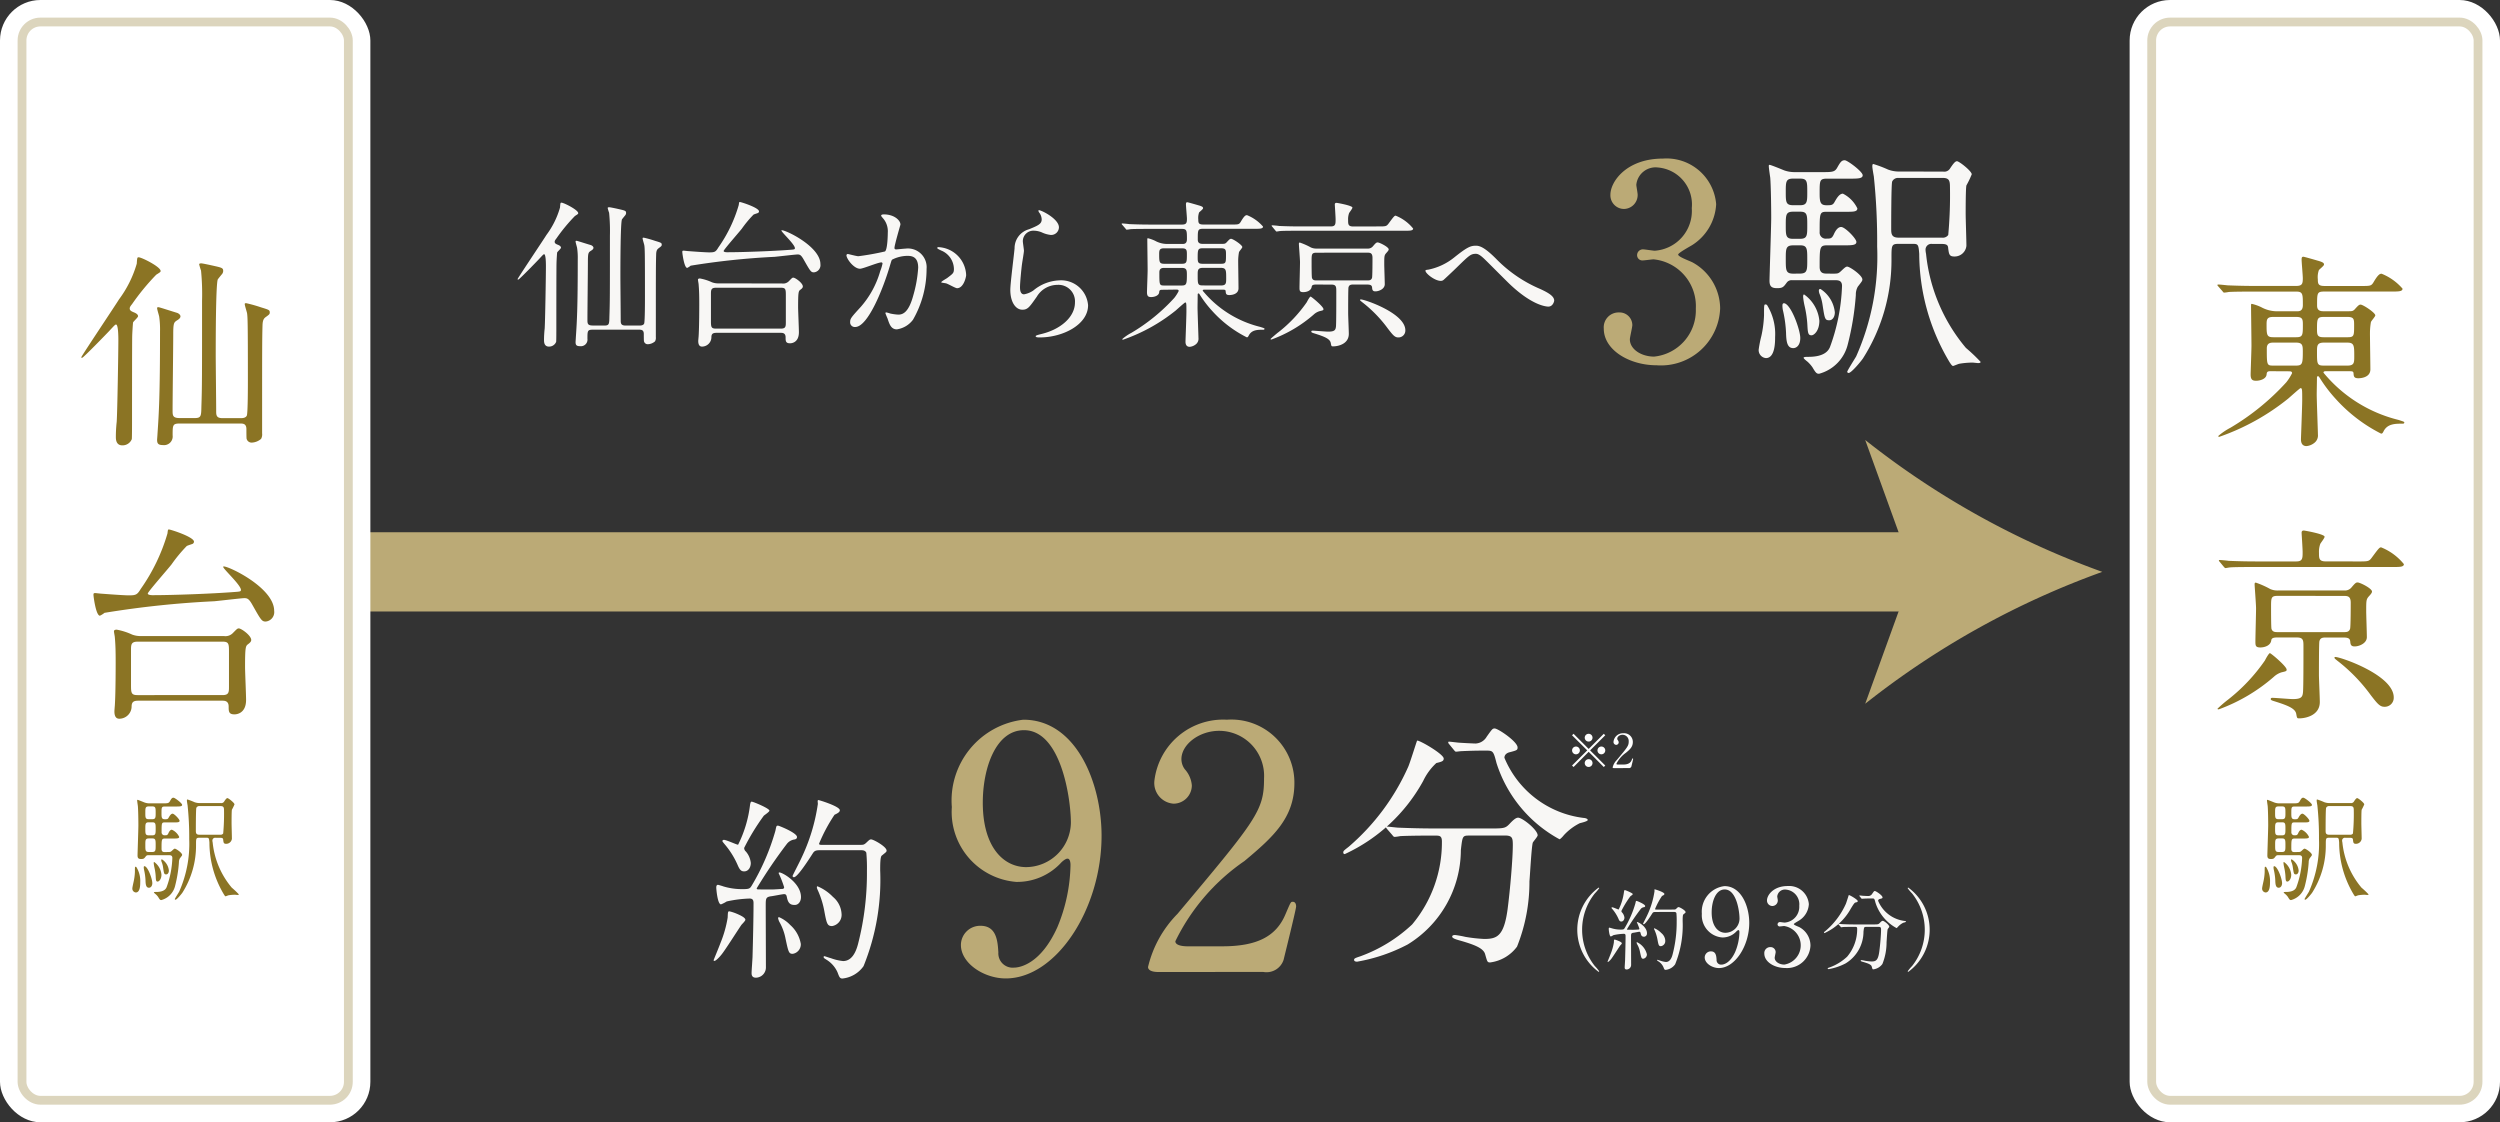 <svg xmlns="http://www.w3.org/2000/svg" viewBox="0 0 53.946 24.217"><rect x="0" y="0" width="53.946" height="24.217" fill="#333333" stroke="none"/><defs><style>.cls-1,.cls-4{fill:none;stroke-miterlimit:10;}.cls-1{stroke:#bbaa76;stroke-width:1.71px;}.cls-2{fill:#bbaa76;}.cls-3{fill:#fff;}.cls-4{stroke:#8b7424;stroke-width:0.19px;opacity:0.3;}.cls-5{fill:#f8f7f5;}.cls-6{fill:#8b7424;}</style></defs><g id="レイヤー_2" data-name="レイヤー 2"><g id="レイアウト"><line class="cls-1" x1="5.332" y1="12.34" x2="41.751" y2="12.34"/><path class="cls-2" d="M45.364,12.34a18.089,18.089,0,0,0-5.116,2.846l1.03-2.846L40.248,9.494A18.072,18.072,0,0,0,45.364,12.34Z"/><rect class="cls-3" width="7.992" height="24.217" rx="0.873"/><rect class="cls-4" x="0.475" y="0.475" width="7.042" height="23.267" rx="0.398"/><rect class="cls-3" x="45.954" width="7.992" height="24.217" rx="0.873"/><rect class="cls-4" x="46.43" y="0.475" width="7.042" height="23.267" rx="0.398"/><path class="cls-5" d="M11.168,6.024c0-.017.596-.906.623-.954a1.82,1.82,0,0,0,.293-.591c.008-.096.008-.106.031-.106.051,0,.362.157.362.226,0,.017-.007.021-.071.062a3.779,3.779,0,0,0-.4.485c-.027.034-.037.051-.037.072,0,.034.03.048.064.062.018.007.072.027.072.065,0,.021-.076.085-.082.103-.004.01-.014.195-.014.219-.004.062-.004,1.254-.004,1.422,0,.027,0,.267-.004.287a.163.163,0,0,1-.156.103c-.106,0-.106-.106-.106-.14a2.221,2.221,0,0,1,.014-.246c.011-.144.027-1.152.027-1.347,0-.044,0-.26-.038-.26-.014,0-.023.01-.112.106-.068.072-.413.427-.444.441C11.182,6.031,11.168,6.034,11.168,6.024Zm1.873,1.001c.106,0,.106-.034.109-.198.011-.318.011-.458.011-1.736a4.091,4.091,0,0,0-.017-.499.811.811,0,0,1-.031-.103c0-.017.023-.017.034-.017.021,0,.147.027.178.034.167.038.185.041.185.092a.084.084,0,0,1-.021.051c-.003.003-.065.079-.068.085-.034.075-.034,1.07-.034,1.241,0,.137.007.796.007.947,0,.072.021.103.106.103h.297c.023,0,.086,0,.103-.044.017-.051.017-.489.017-.588,0-.947-.003-1.036-.014-1.101-.003-.021-.037-.126-.037-.15,0-.014.018-.014.023-.014a2.244,2.244,0,0,1,.243.068c.134.041.147.044.147.085,0,.027-.011.034-.062.072-.033.024-.055.048-.058.133-.007.236-.007.393-.007,1.788a.151.151,0,0,1-.018.092.247.247,0,0,1-.156.062.082.082,0,0,1-.082-.065c-.004-.014-.004-.137-.004-.157,0-.092-.059-.092-.105-.092h-.995c-.116,0-.116.027-.116.195a.143.143,0,0,1-.16.161c-.082,0-.096-.031-.096-.089,0-.007.006-.089.006-.103.024-.349.041-.636.041-1.682a1.466,1.466,0,0,0-.014-.246c-.003-.021-.033-.116-.033-.14,0-.014.014-.014.023-.014.014,0,.201.062.305.092.023.007.058.031.058.058,0,.031-.03.051-.065.072-.044.031-.055.048-.055.232,0,.178-.01,1.053-.01,1.251,0,.082.004.123.116.123Z"/><path class="cls-5" d="M16.862,4.975c0-.007.004-.007.01-.007.093,0,.831.355.831.731a.156.156,0,0,1-.14.178c-.065,0-.079-.027-.223-.28-.055-.096-.082-.106-.13-.106-.044,0-.417.044-.495.051a16.053,16.053,0,0,0-1.812.191.332.332,0,0,1-.074.048c-.065,0-.106-.314-.106-.345,0-.027.011-.027.03-.027.014,0,.09.01.106.01.219.017.39.027.444.027.119,0,.141-.01.198-.106a3.046,3.046,0,0,0,.44-.916c.008-.058.008-.065.024-.065.027,0,.413.123.413.202a.04.04,0,0,1-.02.034c-.014.007-.086.027-.1.038a2.462,2.462,0,0,0-.25.301c-.058.075-.393.455-.393.482s.068.027.075.027c.342,0,.981-.024,1.337-.051.105-.007.115-.01.123-.024C17.186,5.303,16.862,5.012,16.862,4.975Zm.01,1.142a.173.173,0,0,0,.145-.044c.071-.072.078-.082.102-.082.041,0,.205.116.205.191,0,.027-.023.048-.051.068-.041.031-.051.041-.051.379,0,.075.017.455.017.54,0,.239-.178.239-.191.239-.096,0-.096-.051-.096-.13,0-.096-.071-.096-.103-.096H15.457c-.079,0-.104.027-.106.089a.204.204,0,0,1-.198.208c-.023,0-.086,0-.086-.12,0-.014.004-.051.008-.099.014-.208.014-.66.014-.711,0-.188-.004-.294-.014-.414,0-.014-.014-.082-.014-.099,0-.021.02-.027.044-.027a1.06,1.06,0,0,1,.257.082.392.392,0,0,0,.15.024Zm-1.422.092c-.105,0-.109.048-.109.137v.564c0,.14,0,.181.106.181h1.405c.102,0,.105-.048.105-.137v-.564c0-.144,0-.181-.105-.181Z"/><path class="cls-5" d="M18.265,5.508a.03.03,0,0,1,.03-.027c.011,0,.188.048.227.048a5.793,5.793,0,0,0,.574-.103c.058-.041.061-.386.061-.403a.429.429,0,0,0-.085-.291c-.052-.062-.058-.068-.058-.079,0-.024.041-.027.055-.027.229,0,.361.13.361.219,0,.007-.129.441-.129.506,0,.021.014.031.037.031.018,0,.174-.017.201-.017a.404.404,0,0,1,.455.438A2.193,2.193,0,0,1,19.701,6.899a.53.53,0,0,1-.349.208c-.13,0-.164-.126-.201-.236-.008-.017-.045-.106-.045-.113a.016.016,0,0,1,.018-.017.636.636,0,0,1,.085.024,1.081,1.081,0,0,0,.175.024c.099,0,.225-.048.324-.417a2.748,2.748,0,0,0,.105-.595c0-.239-.137-.256-.235-.256a.745.745,0,0,0-.328.082c-.014.017-.017.031-.052.147-.137.465-.468,1.306-.744,1.306a.1.1,0,0,1-.109-.109c0-.072.023-.099.229-.325a1.998,1.998,0,0,0,.42-.772.929.929,0,0,0,.049-.161.024.024,0,0,0-.024-.027c-.075,0-.394.137-.462.137C18.422,5.798,18.265,5.583,18.265,5.508Zm2.386.711c-.034,0-.191-.092-.232-.103-.018-.007-.109-.014-.109-.024,0-.021.113-.079.133-.096.127-.096.141-.106.141-.198a.438.438,0,0,0-.277-.393c-.027-.014-.082-.038-.082-.051,0-.021.014-.021.024-.021a.627.627,0,0,1,.599.605C20.846,5.98,20.794,6.219,20.651,6.219Z"/><path class="cls-5" d="M22.85,4.906a.168.168,0,0,1-.174.164.612.612,0,0,1-.201-.058.468.468,0,0,0-.161-.034.228.228,0,0,0-.243.226c0,.031.024.178.024.208s-.034.232-.041.28c-.017.126-.044.417-.044.502,0,.051.003.157.088.157a.511.511,0,0,0,.199-.082.931.931,0,0,1,.557-.219.584.584,0,0,1,.625.537c0,.417-.543.694-1.039.694-.044,0-.092,0-.092-.027,0-.017.075-.034.1-.041.427-.096.748-.366.748-.687a.356.356,0,0,0-.379-.379.52.52,0,0,0-.445.256c-.156.222-.194.28-.311.28-.144,0-.26-.164-.26-.427,0-.144.082-.772.092-.899a.421.421,0,0,1,.312-.41c.191-.079.273-.113.273-.212a.257.257,0,0,0-.058-.154c-.008-.014-.018-.034-.008-.044C22.437,4.517,22.85,4.715,22.85,4.906Z"/><path class="cls-5" d="M25.075,6.253c-.055,0-.059.021-.062.058-.01.072-.109.099-.17.099-.055,0-.093-.01-.093-.103,0-.041.014-.403.014-.479,0-.103-.007-.564-.007-.66,0-.017,0-.027.014-.027a.785.785,0,0,1,.154.055.538.538,0,0,0,.252.068h.336c.037,0,.099,0,.099-.103,0-.181,0-.222-.109-.222h-.684c-.301,0-.399.003-.431.007a.569.569,0,0,1-.075.01c-.011,0-.017-.01-.027-.024l-.068-.079c-.014-.014-.014-.017-.014-.021,0-.007.003-.01.014-.01.021,0,.126.01.15.014.167.007.308.01.468.01h.667c.099,0,.109-.038.109-.126,0-.048-.021-.263-.021-.308,0-.038.007-.048.031-.048.01,0,.178.048.235.065.099.027.103.044.103.065s-.078.079-.086.092a.36.36,0,0,0-.017.15c0,.079.011.109.112.109h.609c.143,0,.16,0,.197-.062.082-.14.109-.14.134-.14a.895.895,0,0,1,.345.246c0,.048-.068.048-.184.048H25.969c-.123,0-.123.021-.123.229,0,.044.011.096.1.096h.417c.062,0,.079,0,.116-.044.048-.051.062-.065.086-.065.041,0,.242.133.242.178,0,.021-.068.092-.072.113a1.1,1.1,0,0,0-.017.181c0,.092.007.509.007.595,0,.147-.185.147-.198.147-.071,0-.075-.031-.079-.079-.003-.038-.014-.038-.099-.038h-.355c-.017,0-.041,0-.041.024a2.319,2.319,0,0,0,1.237.779c.086.027.096.031.096.041,0,.014-.007.021-.023.021-.123,0-.25,0-.314.12-.018.034-.024.044-.045.044a2.541,2.541,0,0,1-.748-.571,2.384,2.384,0,0,1-.268-.352c-.01-.014-.014-.024-.027-.024-.017,0-.017.021-.017.034,0,.044-.003.229-.003.267,0,.099.02.619.02.66a.153.153,0,0,1-.061.14.245.245,0,0,1-.127.051c-.082,0-.092-.068-.092-.113,0-.021.02-.547.02-.646,0-.178,0-.198-.027-.198-.01,0-.178.15-.201.171a3.795,3.795,0,0,1-1.139.632c-.006,0-.017,0-.017-.014a1.035,1.035,0,0,1,.202-.137,4.014,4.014,0,0,0,.919-.749.832.832,0,0,0,.096-.15c0-.031-.027-.031-.058-.031Zm.427-.561c.109,0,.109-.038.109-.208,0-.089-.007-.126-.109-.126h-.38c-.102,0-.109.041-.109.126,0,.174.004.208.113.208Zm-.376.089c-.045,0-.109.003-.109.096,0,.277,0,.284.109.284h.369c.105,0,.116-.027.116-.226,0-.106-.003-.154-.112-.154Zm.83-.424c-.105,0-.112.027-.112.198,0,.103.007.137.109.137H26.346c.109,0,.109-.024.109-.198,0-.096,0-.137-.109-.137Zm.391.803c.112,0,.112-.051.112-.154,0-.174,0-.226-.116-.226h-.387c-.112,0-.112.055-.112.15,0,.202,0,.229.112.229Z"/><path class="cls-5" d="M28.558,6.67c0,.024-.007.027-.082.044a.322.322,0,0,0-.13.075,2.888,2.888,0,0,1-.909.537c-.007,0-.021,0-.021-.01,0-.007.154-.137.174-.15a2.943,2.943,0,0,0,.609-.646c.017-.034.064-.12.082-.12C28.298,6.4,28.558,6.615,28.558,6.67Zm1.183-1.784c.157,0,.174,0,.219-.058.116-.157.13-.174.157-.174a.921.921,0,0,1,.376.277c0,.048-.068.048-.182.048H28.052c-.298,0-.396.003-.431.007-.01,0-.062.01-.072.01-.014,0-.017-.01-.03-.024l-.065-.079c-.01-.01-.014-.017-.014-.021a.009.009,0,0,1,.011-.01c.024,0,.13.01.15.014.167.007.308.01.468.01h.646c.105,0,.105-.051.105-.157,0-.051-.017-.301-.017-.314,0-.034.021-.038.038-.038.01,0,.342.058.342.103,0,.024-.065.103-.072.12a.383.383,0,0,0-.021.147c0,.089,0,.14.109.14Zm-1.347,1.254c-.062,0-.085.017-.089.044-.01.089-.109.12-.182.12-.078,0-.082-.031-.082-.099,0-.079.011-.461.011-.547,0-.062-.024-.366-.024-.393,0-.014,0-.031.021-.031a1.454,1.454,0,0,1,.238.106.295.295,0,0,0,.127.024H29.515a.135.135,0,0,0,.109-.048c.058-.068.075-.085.103-.085.041,0,.239.099.239.15,0,.021-.021.044-.055.082-.041.048-.041.068-.041.243,0,.058.011.359.011.427,0,.103-.127.154-.202.154-.058,0-.068-.031-.071-.079-.004-.034-.011-.068-.104-.068h-.314c-.058,0-.082.021-.092.062-.007.021-.007.472-.007.554,0,.065.014.376.014.448,0,.222-.235.27-.339.27-.037,0-.037-.003-.051-.075-.018-.089-.137-.137-.355-.205-.045-.014-.064-.021-.064-.038,0-.021.02-.021.027-.021.047,0,.283.021.338.021.144,0,.16-.038.168-.12.006-.113.006-.472.006-.745,0-.099,0-.15-.105-.15Zm.017-.687c-.109,0-.109.031-.109.188,0,.051,0,.332.008.355.017.055.061.055.102.055h1.091c.041,0,.085,0,.103-.055.01-.031.01-.393.01-.431,0-.103-.044-.113-.109-.113Zm.954,1.008c.082,0,.96.297.96.666a.148.148,0,0,1-.156.154c-.076,0-.123-.065-.219-.188a2.817,2.817,0,0,0-.558-.574c-.024-.021-.048-.034-.044-.051C29.351,6.462,29.362,6.462,29.365,6.462Z"/><path class="cls-5" d="M32.279,5.58a2.918,2.918,0,0,0,.957.656c.161.075.301.15.301.25,0,.021-.03.13-.126.13-.031,0-.339-.01-.848-.499-.082-.079-.448-.448-.523-.52-.078-.075-.137-.12-.191-.12-.113,0-.144.031-.424.304-.023.024-.273.26-.28.263a.094.094,0,0,1-.055.017c-.13,0-.331-.161-.331-.219,0-.014.006-.017.064-.024a1.296,1.296,0,0,0,.557-.263c.287-.229.355-.253.473-.253C31.94,5.303,32.053,5.354,32.279,5.58Z"/><path class="cls-2" d="M37.032,4.405a1.112,1.112,0,0,1-.518.884c-.047.029-.302.168-.302.204,0,.052.272.145.319.174a1.141,1.141,0,0,1,.587.988,1.278,1.278,0,0,1-1.372,1.227c-.581,0-1.139-.326-1.139-.791a.321.321,0,0,1,.331-.349.275.275,0,0,1,.285.273c0,.046-.053.262-.053.308,0,.215.25.372.523.372a1.002,1.002,0,0,0,.9-1.035,1.014,1.014,0,0,0-.912-1.064c-.029,0-.192.023-.227.023a.113.113,0,0,1-.128-.116.125.125,0,0,1,.134-.122c.034,0,.209.029.25.029a.861.861,0,0,0,.796-.918.801.801,0,0,0-.732-.878.418.418,0,0,0-.465.372c0,.029.029.18.029.215a.301.301,0,0,1-.297.308.295.295,0,0,1-.291-.308c0-.279.344-.779,1.134-.779A1.074,1.074,0,0,1,37.032,4.405Z"/><path class="cls-5" d="M38.304,7.273c0,.109,0,.454-.198.454a.172.172,0,0,1-.156-.188,2.723,2.723,0,0,1,.058-.292,2.459,2.459,0,0,0,.057-.443c0-.219,0-.235.032-.235a.107.107,0,0,1,.031.01A1.191,1.191,0,0,1,38.304,7.273Zm1.231-1.368c.12,0,.131,0,.188-.052.067-.063.104-.1.136-.1.057,0,.328.188.328.277,0,.031-.01.042-.099.157a.344.344,0,0,0-.042.177,5.959,5.959,0,0,1-.172,1.059.868.868,0,0,1-.621.642c-.047,0-.068-.01-.141-.136a.708.708,0,0,0-.104-.12c-.011-.01-.089-.068-.089-.088,0-.021.058-.021.104-.021.365,0,.438-.151.464-.209a4.207,4.207,0,0,0,.261-1.32c0-.125-.088-.125-.161-.125h-.919a.127.127,0,0,0-.109.047c-.073.099-.089.125-.214.125-.12,0-.162-.042-.162-.162,0-.083.037-1.179.037-1.356,0-.204-.006-.679-.021-.866-.005-.032-.031-.209-.031-.246,0-.021,0-.031.016-.031.026,0,.267.099.318.12a.661.661,0,0,0,.225.037h.585c.214,0,.276,0,.328-.089.073-.13.1-.167.167-.167.058,0,.387.245.387.324,0,.073-.11.073-.282.073h-.485c-.162,0-.162.037-.162.313,0,.183.011.261.146.261.109,0,.141,0,.183-.083.037-.062.094-.167.173-.167a.688.688,0,0,1,.312.318c0,.073-.089.073-.24.073h-.423c-.151,0-.151.026-.151.438a.131.131,0,0,0,.151.141c.079,0,.11,0,.151-.084.026-.058.079-.167.162-.167.084,0,.329.25.329.323,0,.073-.104.073-.276.073h-.355c-.162,0-.162.042-.162.464,0,.136.079.146.157.146ZM38.847,7.293c0,.167-.089.219-.151.219-.131,0-.151-.136-.156-.329a2.623,2.623,0,0,0-.062-.464.502.502,0,0,1-.016-.125c0-.047.021-.057.052-.047C38.664,6.605,38.847,7.126,38.847,7.293Zm0-2.865c.151,0,.151-.083.151-.282,0-.225,0-.292-.156-.292h-.151c-.157,0-.157.073-.157.287s0,.287.157.287Zm0,.725c.151,0,.151-.078.151-.287,0-.225,0-.298-.151-.298h-.156c-.157,0-.157.073-.157.298,0,.208,0,.287.151.287Zm-.016.751c.167,0,.167-.067.167-.302,0-.23,0-.308-.151-.308h-.146c-.167,0-.167.068-.167.303s0,.308.162.308Zm.256,1.331c-.078,0-.078-.068-.089-.261a2.428,2.428,0,0,0-.058-.375,1.502,1.502,0,0,1-.031-.188c0-.026,0-.057.021-.057a.786.786,0,0,1,.329.568C39.259,7.137,39.145,7.236,39.087,7.236Zm.506-.496c0,.094-.047.172-.12.172-.094,0-.099-.031-.146-.339a.983.983,0,0,0-.068-.24.24.24,0,0,1-.011-.058c0-.026.011-.042.037-.037A.682.682,0,0,1,39.593,6.74ZM41.931,3.703a.145.145,0,0,0,.141-.057c.073-.11.115-.167.157-.167.047,0,.318.214.318.282a2.01,2.01,0,0,1-.115.24c-.016.062-.016.517-.016.61,0,.099.016.584.016.694a.256.256,0,0,1-.261.23c-.109,0-.115-.052-.131-.167-.005-.063-.01-.104-.141-.104h-.203a.125.125,0,0,0-.146.13.461.461,0,0,0,.011.083,3.745,3.745,0,0,0,.86,2.03,3.707,3.707,0,0,1,.318.302c0,.021-.031.026-.052.026s-.104-.011-.125-.011a1.768,1.768,0,0,0-.287.026c-.021.005-.12.047-.131.047-.025,0-.058-.057-.073-.078a4.574,4.574,0,0,1-.657-2.343c-.016-.208-.026-.214-.151-.214h-.292c-.156,0-.156.031-.156.318a3.945,3.945,0,0,1-.616,2.155c-.042.062-.25.313-.308.313a.029.029,0,0,1-.031-.026c0-.021.161-.277.192-.329a5.302,5.302,0,0,0,.454-2.375,13.461,13.461,0,0,0-.072-1.513c-.006-.031-.032-.177-.032-.214,0-.016,0-.052.021-.052a2.537,2.537,0,0,1,.318.12.655.655,0,0,0,.214.042Zm-.976.136a.139.139,0,0,0-.125.078c-.021.058-.021.924-.021,1.028s.011.183.157.183h.938a.141.141,0,0,0,.136-.058,9.372,9.372,0,0,0,.037-1.033c0-.146-.021-.198-.162-.198Z"/><path class="cls-5" d="M16.084,19.847c0,.025-.072.093-.085.11-.071.101-.359.558-.431.642-.029.038-.118.136-.152.136-.013,0-.017-.004-.017-.017,0-.004.127-.309.147-.368a2.488,2.488,0,0,0,.156-.55c.005-.123.005-.135.038-.135a.935.935,0,0,1,.165.055C15.966,19.746,16.084,19.8,16.084,19.847Zm.895-.49c-.008-.038-.017-.063-.059-.063-.038,0-.237.042-.283.046-.114.017-.114.051-.114.211,0,.186.004,1.107.004,1.314a.221.221,0,0,1-.215.232c-.094,0-.094-.072-.094-.102,0-.055.021-.312.021-.372.009-.308.021-.828.021-1.132,0-.055-.009-.102-.085-.102a2.646,2.646,0,0,0-.494.063.696.696,0,0,1-.123.063c-.076,0-.102-.338-.102-.359,0-.021,0-.063.038-.063.005,0,.105.029.114.034a1.389,1.389,0,0,0,.423.059c.135,0,.152-.013.19-.076a4.929,4.929,0,0,0,.511-1.184c.021-.102.021-.11.056-.11.021,0,.41.156.41.245,0,.038-.03.051-.063.055a.253.253,0,0,0-.152.089,10.616,10.616,0,0,0-.655.964c0,.013.009.017.013.021.017.004.267.004.296.004.063,0,.198-.009.245-.013a.034.034,0,0,0,.038-.038,2.216,2.216,0,0,0-.118-.3.015.015,0,0,1,.017-.017c.067,0,.465.228.465.532,0,.093-.055.169-.131.169C17.06,19.53,17.005,19.496,16.979,19.357Zm-.921-.554c-.06,0-.093-.025-.14-.135a1.799,1.799,0,0,0-.283-.453c-.042-.051-.046-.055-.046-.067s.008-.025.033-.025c.051,0,.274.105.305.105a2.604,2.604,0,0,0,.258-.862c.013-.067.021-.067.038-.067.029,0,.38.144.38.194,0,.025-.105.093-.122.11a4.85,4.85,0,0,0-.423.693.103.103,0,0,0,.038.08.444.444,0,0,1,.105.245C16.202,18.706,16.155,18.803,16.058,18.803Zm1.222,1.563a.207.207,0,0,1-.174.216c-.084,0-.093-.034-.156-.33a1.168,1.168,0,0,0-.135-.364.303.303,0,0,1-.025-.076.02.02,0,0,1,.021-.021.723.723,0,0,1,.241.169A.701.701,0,0,1,17.28,20.367Zm.418-2.02c-.093,0-.122.013-.156.063-.097.152-.334.52-.41.52a.027.027,0,0,1-.029-.029c0-.009.156-.309.182-.368a4.046,4.046,0,0,0,.363-1.184c0-.008-.004-.051-.004-.059,0-.013.004-.025.017-.025s.461.135.461.22c0,.042-.051.067-.114.097a3.527,3.527,0,0,0-.334.625c0,.025.034.025.072.025h.773c.114,0,.118,0,.165-.038.076-.072.084-.08.114-.08.05,0,.333.156.333.241,0,.03-.013.034-.105.11-.033.025-.033.207-.033.317a4.955,4.955,0,0,1-.359,2.067.636.636,0,0,1-.457.267c-.055,0-.067-.034-.105-.135a.609.609,0,0,0-.232-.267c-.06-.038-.067-.042-.067-.063a.015.015,0,0,1,.017-.017c.009,0,.114.038.136.042a1.083,1.083,0,0,0,.266.063c.182,0,.275-.177.326-.38a6.115,6.115,0,0,0,.189-1.564,3.615,3.615,0,0,0-.013-.393c-.025-.055-.08-.055-.127-.055ZM18.159,19.712a.245.245,0,0,1-.203.271c-.105,0-.118-.051-.169-.326a1.936,1.936,0,0,0-.127-.418c-.029-.063-.033-.076-.033-.089s0-.025.013-.025a.99.99,0,0,1,.334.229A.51.51,0,0,1,18.159,19.712Z"/><path class="cls-2" d="M20.539,17.415a1.755,1.755,0,0,1,1.543-1.885c1.143,0,1.688,1.369,1.688,2.504,0,1.586-.982,3.079-2.067,3.079-.473,0-.968-.328-.968-.721a.416.416,0,0,1,.422-.415c.343,0,.371.32.386.575a.309.309,0,0,0,.335.328c.131,0,.582-.08.939-.874a3.638,3.638,0,0,0,.283-1.339c0-.044-.007-.139-.065-.139-.044,0-.109.059-.131.08a1.29,1.29,0,0,1-.976.422A1.515,1.515,0,0,1,20.539,17.415Zm2.569.342c0-.524-.212-2.001-1.012-2.001-.604,0-.889.808-.889,1.565,0,.954.444,1.39.939,1.39A.974.974,0,0,0,23.108,17.756Z"/><path class="cls-2" d="M24.984,20.974c-.044,0-.211-.007-.211-.109a2.432,2.432,0,0,1,.633-1.143c1.718-2.045,1.87-2.234,1.87-2.926a.972.972,0,0,0-.968-1.026c-.437,0-.815.298-.815.611a.369.369,0,0,0,.073.218.59.59,0,0,1,.152.35.396.396,0,0,1-.393.393.447.447,0,0,1-.415-.495,1.494,1.494,0,0,1,1.565-1.317A1.361,1.361,0,0,1,27.931,16.898c0,.75-.458,1.164-1.077,1.681a4.472,4.472,0,0,0-1.492,1.732c0,.109.233.109.263.109h.749c.735,0,1.157-.204,1.361-.684.116-.27.116-.277.16-.277.073,0,.073.087.073.102,0,.058-.233.997-.27,1.15a.387.387,0,0,1-.437.262Z"/><path class="cls-5" d="M31.153,16.368c0,.057-.04.068-.159.097a1.26,1.26,0,0,0-.284.387,3.694,3.694,0,0,1-1.69,1.577.03.03,0,0,1-.034-.034c0-.034.011-.04.119-.125a4.892,4.892,0,0,0,1.28-1.719c.04-.085.188-.569.194-.569C30.618,15.963,31.153,16.271,31.153,16.368Zm.552,1.662c-.147,0-.147.011-.182.313a2.397,2.397,0,0,1-1.149,2.038,3.707,3.707,0,0,1-1.087.37c-.018,0-.068,0-.068-.04,0-.029.028-.04.131-.074a3.258,3.258,0,0,0,1.121-.688,2.76,2.76,0,0,0,.643-1.793c0-.125-.057-.125-.142-.125h-.171c-.211,0-.484.005-.586.011a.985.985,0,0,1-.12.017c-.022,0-.034-.017-.051-.04l-.114-.131c-.017-.022-.022-.028-.022-.034,0-.011.006-.017.022-.017.04,0,.211.023.251.023.278.011.512.017.779.017h1.246c.257,0,.285-.011.376-.108.085-.091.137-.125.177-.125.091,0,.421.262.421.381,0,.028-.091.131-.103.154-.028.057-.062.706-.074.836a3.758,3.758,0,0,1-.268,1.412.857.857,0,0,1-.58.341c-.062,0-.062-.017-.108-.176-.034-.131-.228-.205-.523-.291-.125-.034-.188-.057-.188-.091s.051-.034.062-.034a2.154,2.154,0,0,1,.222.04,3.377,3.377,0,0,0,.404.045c.273,0,.427-.051.507-.638.057-.438.113-1.098.113-1.389,0-.153-.012-.205-.171-.205Zm.285-1.833c-.143,0-.336.006-.455.012-.018,0-.097.011-.114.011-.017,0-.022-.006-.046-.034l-.107-.131a.06.06,0,0,1-.018-.04c0-.005.006-.011.018-.011.034,0,.199.023.233.023.062.005.302.017.341.017a.293.293,0,0,0,.239-.148c.114-.16.125-.177.171-.177.074,0,.495.285.495.41,0,.057-.017.063-.171.103-.028.006-.113.034-.113.12a2.129,2.129,0,0,0,1.713,1.298c.017,0,.085.011.085.045,0,.028-.147.062-.171.068a1.177,1.177,0,0,0-.347.262c-.012.017-.074.085-.091.085a2.855,2.855,0,0,1-1.36-1.645c-.062-.245-.074-.268-.205-.268Z"/><path class="cls-5" d="M34.414,20.846a.833.833,0,0,1,.094.113.013.013,0,0,1-.014.011,1.128,1.128,0,0,1,0-1.816.013.013,0,0,1,.014.012.862.862,0,0,1-.094.112,1.257,1.257,0,0,0,0,1.568Z"/><path class="cls-5" d="M34.997,20.356c0,.012-.032.042-.038.05-.032.046-.162.251-.194.29-.014.017-.054.061-.069.061-.005,0-.007-.001-.007-.007,0-.002.057-.139.066-.166a1.136,1.136,0,0,0,.07-.248c.002-.055.002-.061.018-.061a.414.414,0,0,1,.074.025C34.944,20.31,34.997,20.335,34.997,20.356Zm.404-.221c-.004-.017-.008-.029-.026-.029-.018,0-.107.02-.128.021-.052.008-.052.023-.052.096,0,.084.002.5.002.593a.099.099,0,0,1-.098.104c-.041,0-.041-.032-.041-.045,0-.025.009-.141.009-.168.004-.139.01-.374.01-.511,0-.025-.004-.046-.038-.046a1.232,1.232,0,0,0-.224.029.265.265,0,0,1-.055.029c-.034,0-.046-.153-.046-.163,0-.009,0-.028.018-.028l.051.015a.637.637,0,0,0,.191.027c.061,0,.068-.006.085-.035a2.22,2.22,0,0,0,.231-.534c.01-.046.01-.05.024-.05.01,0,.186.071.186.111,0,.017-.014.023-.029.025a.11.11,0,0,0-.068.04,4.775,4.775,0,0,0-.296.435.012.012,0,0,0,.006.01c.008.002.12.002.134.002.028,0,.09-.004.11-.006a.015.015,0,0,0,.018-.017,1.007,1.007,0,0,0-.054-.136.007.007,0,0,1,.008-.007c.03,0,.21.103.21.24a.069.069,0,0,1-.06.076C35.438,20.213,35.413,20.198,35.402,20.135Zm-.416-.25c-.026,0-.042-.011-.062-.061a.84.84,0,0,0-.128-.204c-.02-.022-.021-.024-.021-.03s.004-.012.016-.012c.023,0,.124.048.138.048a1.2,1.2,0,0,0,.116-.389c.006-.03.01-.03.017-.03.014,0,.172.065.172.087,0,.012-.048.042-.055.05a2.138,2.138,0,0,0-.191.313.047.047,0,0,0,.018.036.203.203,0,0,1,.048.11C35.051,19.841,35.03,19.885,34.986,19.885Zm.552.706a.093.093,0,0,1-.078.097c-.038,0-.042-.015-.071-.149a.514.514,0,0,0-.061-.164.135.135,0,0,1-.012-.034.009.009,0,0,1,.01-.01.393.393,0,0,1,.212.26Zm.188-.912c-.042,0-.056.006-.07.029-.044.069-.15.235-.186.235a.012.012,0,0,1-.013-.014c0-.004.07-.139.082-.166a1.825,1.825,0,0,0,.164-.534l-.002-.027c0-.006.002-.012.008-.012.005,0,.207.061.207.1,0,.019-.022.03-.051.043a1.556,1.556,0,0,0-.151.283c0,.011.016.011.033.011H36.096c.052,0,.054,0,.074-.017.034-.033.038-.036.052-.036.022,0,.15.07.15.108,0,.014-.006.016-.048.05-.015.011-.015.093-.015.143a2.238,2.238,0,0,1-.162.933.286.286,0,0,1-.206.12c-.025,0-.03-.015-.048-.061a.281.281,0,0,0-.104-.12c-.027-.017-.031-.019-.031-.029A.007.007,0,0,1,35.766,20.711c.004,0,.052.017.062.019a.488.488,0,0,0,.12.028c.082,0,.124-.08.146-.171a2.73,2.73,0,0,0,.086-.706,1.599,1.599,0,0,0-.006-.178c-.012-.025-.036-.025-.057-.025Zm.208.616a.11.11,0,0,1-.092.122c-.048,0-.053-.023-.076-.147a.901.901,0,0,0-.057-.188c-.014-.029-.016-.035-.016-.04,0-.006,0-.012.006-.012a.446.446,0,0,1,.15.103A.23.23,0,0,1,35.934,20.295Z"/><path class="cls-5" d="M36.723,19.718a.556.556,0,0,1,.488-.597c.362,0,.535.434.535.793,0,.502-.312.975-.654.975-.15,0-.307-.104-.307-.229a.132.132,0,0,1,.134-.131c.108,0,.117.101.122.182a.097.097,0,0,0,.105.104c.042,0,.185-.025.298-.277a1.158,1.158,0,0,0,.09-.424c0-.014-.003-.044-.021-.044-.014,0-.034.019-.041.025a.407.407,0,0,1-.309.134A.479.479,0,0,1,36.723,19.718Zm.813.108c0-.166-.067-.633-.32-.633-.191,0-.281.255-.281.495,0,.302.141.44.297.44A.308.308,0,0,0,37.536,19.826Z"/><path class="cls-5" d="M39.032,19.51a.441.441,0,0,1-.205.35c-.018.012-.119.067-.119.081,0,.021.108.058.126.069a.453.453,0,0,1,.233.392.507.507,0,0,1-.544.486c-.23,0-.452-.129-.452-.313a.128.128,0,0,1,.132-.138.109.109,0,0,1,.113.108c0,.018-.021.104-.021.122,0,.085.1.147.208.147a.421.421,0,0,0-.005-.832c-.012,0-.076.009-.09.009a.045.045,0,0,1-.051-.046.05.05,0,0,1,.053-.048c.014,0,.083.011.1.011a.341.341,0,0,0,.315-.364.317.317,0,0,0-.29-.348.166.166,0,0,0-.185.147c0,.012.012.071.012.085a.119.119,0,0,1-.118.122.117.117,0,0,1-.115-.122c0-.111.137-.309.45-.309A.426.426,0,0,1,39.032,19.51Z"/><path class="cls-5" d="M40.087,19.444c0,.019-.013.023-.053.032-.02.006-.054.061-.096.13a1.238,1.238,0,0,1-.566.528.01.01,0,0,1-.012-.011c0-.012.004-.014.04-.042a1.654,1.654,0,0,0,.43-.576c.013-.029.062-.191.064-.191C39.909,19.309,40.087,19.412,40.087,19.444Zm.186.557c-.05,0-.05.003-.062.104a.801.801,0,0,1-.385.683,1.235,1.235,0,0,1-.364.124c-.006,0-.023,0-.023-.014,0-.009.01-.013.044-.024a1.099,1.099,0,0,0,.376-.231.922.922,0,0,0,.216-.601c0-.042-.02-.042-.048-.042h-.058c-.07,0-.162.002-.196.003a.329.329,0,0,1-.04.006c-.008,0-.012-.006-.017-.013l-.039-.044-.007-.011c0-.004.002-.006.007-.006.014,0,.071.007.084.007.094.004.172.006.262.006h.418c.086,0,.095-.004.126-.036.028-.031.046-.042.059-.042.03,0,.142.088.142.128,0,.009-.031.044-.034.051-.01.019-.021.237-.025.28a1.25,1.25,0,0,1-.09.473.287.287,0,0,1-.194.115c-.021,0-.021-.006-.036-.06-.012-.043-.076-.068-.176-.097-.042-.011-.062-.019-.062-.03,0-.012.017-.012.021-.012a.74.74,0,0,1,.075.014,1.133,1.133,0,0,0,.135.015c.092,0,.144-.017.17-.214.02-.146.038-.368.038-.465,0-.051-.004-.068-.057-.068Zm.096-.614c-.048,0-.113.002-.153.004-.006,0-.032.003-.038.003s-.008-.001-.015-.011l-.037-.044-.005-.013.005-.004c.012,0,.067.008.079.008.021.002.101.005.114.005a.098.098,0,0,0,.08-.049c.038-.054.042-.059.057-.059.025,0,.166.095.166.137,0,.019-.006.021-.057.034-.01.002-.038.012-.038.04a.712.712,0,0,0,.574.435c.005,0,.028.004.028.015,0,.01-.05.021-.058.023a.384.384,0,0,0-.116.088c-.004.005-.024.028-.03.028a.954.954,0,0,1-.456-.551c-.021-.082-.024-.089-.068-.089Z"/><path class="cls-5" d="M41.259,19.278a.862.862,0,0,1-.094-.112.013.013,0,0,1,.014-.012,1.126,1.126,0,0,1,0,1.816.013.013,0,0,1-.014-.011.833.833,0,0,1,.094-.113,1.257,1.257,0,0,0,0-1.568Z"/><path class="cls-3" d="M33.955,16.551l-.033-.032.328-.327-.328-.326.033-.032.326.327.326-.327.032.032-.327.326.327.327-.032.032-.326-.328Zm.136-.359a.084.084,0,1,1-.084-.083A.084.084,0,0,1,34.091,16.192Zm.273-.274a.084.084,0,1,1-.083-.084A.084.084,0,0,1,34.364,15.919Zm0,.548a.084.084,0,1,1-.083-.084A.083.083,0,0,1,34.364,16.466Zm.275-.274a.084.084,0,1,1-.085-.083A.084.084,0,0,1,34.639,16.192Z"/><path class="cls-3" d="M34.827,16.575c-.006,0-.029-.001-.029-.015a.336.336,0,0,1,.088-.158c.237-.283.259-.309.259-.405a.135.135,0,0,0-.134-.142c-.061,0-.113.042-.113.085a.051.051,0,0,0,.01.03.08.08,0,0,1,.021.048.055.055,0,0,1-.055.055.061.061,0,0,1-.057-.068.206.206,0,0,1,.216-.183.188.188,0,0,1,.201.189c0,.104-.062.161-.148.232a.622.622,0,0,0-.207.24c0,.015.032.015.037.015h.104c.102,0,.16-.028.188-.095.016-.037.016-.038.021-.038.011,0,.011.012.011.014,0,.008-.032.138-.037.159a.054.054,0,0,1-.061.036Z"/><path class="cls-6" d="M1.753,7.711c0-.022.778-1.185.813-1.248a2.415,2.415,0,0,0,.385-.773c.009-.125.009-.138.04-.138.067,0,.475.206.475.295,0,.022-.01.027-.095.081a4.995,4.995,0,0,0-.522.635c-.036.044-.05.067-.05.094,0,.045.041.062.085.081.022.009.095.036.095.085,0,.027-.099.112-.107.134-.005.013-.019.254-.019.286C2.849,7.321,2.849,8.882,2.849,9.101c0,.036,0,.349-.005.375a.214.214,0,0,1-.205.134c-.139,0-.139-.138-.139-.183a2.951,2.951,0,0,1,.018-.322c.014-.188.036-1.507.036-1.762,0-.058,0-.34-.05-.34-.018,0-.031.014-.147.139-.089.094-.541.559-.581.577C1.771,7.719,1.753,7.724,1.753,7.711ZM4.203,9.021c.139,0,.139-.045.143-.259.014-.416.014-.599.014-2.271a5.164,5.164,0,0,0-.022-.652,1.311,1.311,0,0,1-.04-.134c0-.022.031-.022.045-.022.026,0,.192.036.232.045.219.049.241.053.241.121a.116.116,0,0,1-.026.067c-.005.004-.085.103-.09.112-.045.099-.045,1.399-.045,1.623,0,.179.01,1.042.01,1.238,0,.094.026.134.138.134h.39c.031,0,.111,0,.134-.058.022-.067.022-.64.022-.769,0-1.238-.005-1.354-.018-1.439-.005-.027-.05-.166-.05-.197,0-.018.022-.018.031-.018a2.976,2.976,0,0,1,.317.089c.175.054.192.058.192.112,0,.036-.013.045-.08.094-.045.031-.071.063-.076.174-.009.309-.009.514-.009,2.338a.201.201,0,0,1-.022.121.329.329,0,0,1-.206.081.111.111,0,0,1-.107-.085c-.004-.018-.004-.179-.004-.206,0-.121-.076-.121-.139-.121H3.877c-.152,0-.152.036-.152.255a.187.187,0,0,1-.21.21c-.107,0-.125-.04-.125-.116,0-.009.009-.116.009-.134.031-.456.054-.832.054-2.2a1.949,1.949,0,0,0-.018-.322C3.43,6.803,3.39,6.678,3.39,6.647c0-.018.018-.018.031-.018.018,0,.264.081.397.121.031.009.076.041.076.076,0,.04-.04.067-.085.094-.058.041-.071.063-.071.304,0,.232-.014,1.377-.014,1.636,0,.107.005.161.152.161Z"/><path class="cls-6" d="M4.816,12.232c0-.009.005-.009.014-.009.12,0,1.086.465,1.086.957a.204.204,0,0,1-.183.232c-.085,0-.104-.036-.291-.367-.071-.125-.107-.138-.17-.138-.058,0-.545.058-.648.067a20.709,20.709,0,0,0-2.369.25.48.48,0,0,1-.099.062c-.085,0-.139-.411-.139-.452,0-.036.014-.036.04-.036.019,0,.116.013.139.013.286.022.51.036.582.036.156,0,.183-.014.259-.139a4.033,4.033,0,0,0,.577-1.198c.009-.076.009-.085.031-.085.035,0,.541.161.541.264a.056.056,0,0,1-.027.045c-.018.009-.111.036-.13.049a3.216,3.216,0,0,0-.326.394c-.076.099-.514.595-.514.63s.089.036.098.036c.447,0,1.283-.031,1.748-.067.139-.009.152-.013.161-.031C5.241,12.661,4.816,12.281,4.816,12.232Zm.014,1.493a.223.223,0,0,0,.188-.058c.094-.094.103-.107.135-.107.053,0,.268.152.268.25,0,.036-.031.062-.066.089-.054.041-.067.054-.067.497,0,.098.022.594.022.706,0,.313-.232.313-.251.313-.125,0-.125-.067-.125-.17,0-.125-.094-.125-.134-.125H2.979c-.104,0-.135.036-.139.116a.267.267,0,0,1-.26.273c-.031,0-.111,0-.111-.157,0-.018.004-.067.009-.129.018-.273.018-.863.018-.93,0-.246-.004-.384-.018-.541,0-.018-.019-.107-.019-.129,0-.027.027-.036.059-.036a1.378,1.378,0,0,1,.335.107.518.518,0,0,0,.197.031Zm-1.86.121c-.139,0-.143.063-.143.179v.737c0,.184,0,.237.139.237H4.802c.135,0,.139-.062.139-.179v-.737c0-.188,0-.237-.139-.237Z"/><path class="cls-6" d="M3.026,19.04c0,.053,0,.218-.095.218a.083.083,0,0,1-.075-.09c0-.022.025-.13.027-.14a1.138,1.138,0,0,0,.028-.213c0-.105,0-.112.015-.112l.015.005A.565.565,0,0,1,3.026,19.04Zm.591-.655c.058,0,.062,0,.091-.025.032-.03.05-.047.064-.047.027,0,.158.09.158.133,0,.015-.006.02-.048.075a.172.172,0,0,0-.021.085,2.787,2.787,0,0,1-.082.508.417.417,0,0,1-.298.308c-.022,0-.032-.005-.067-.065a.332.332,0,0,0-.051-.058c-.005-.005-.042-.032-.042-.042,0-.01.027-.01.05-.01.176,0,.21-.073.223-.1a2.008,2.008,0,0,0,.125-.633c0-.06-.042-.06-.077-.06H3.201a.061.061,0,0,0-.053.022c-.035.047-.043.06-.103.06-.058,0-.077-.02-.077-.078,0-.04.018-.565.018-.65,0-.098-.003-.326-.011-.416-.002-.015-.015-.1-.015-.118,0-.01,0-.015.008-.015.012,0,.127.048.152.058a.31.31,0,0,0,.107.018h.28c.103,0,.133,0,.157-.042.035-.062.048-.08.08-.08.028,0,.186.118.186.155,0,.035-.053.035-.135.035h-.233c-.077,0-.077.018-.077.15,0,.087.005.125.07.125.053,0,.067,0,.087-.04.018-.03.046-.08.083-.08.035,0,.15.12.15.153,0,.035-.043.035-.115.035H3.559c-.072,0-.072.012-.072.21a.063.063,0,0,0,.072.068c.038,0,.053,0,.073-.04.012-.028.037-.08.077-.08a.319.319,0,0,1,.158.155c0,.035-.051.035-.133.035h-.171c-.077,0-.077.02-.077.223,0,.065.037.07.075.07Zm-.33.666c0,.08-.043.105-.072.105-.062,0-.073-.065-.075-.158a1.251,1.251,0,0,0-.03-.223.254.254,0,0,1-.008-.06c0-.022.011-.027.025-.022C3.199,18.72,3.286,18.97,3.286,19.05Zm0-1.374c.072,0,.072-.04.072-.135,0-.108,0-.141-.075-.141H3.211c-.075,0-.075.035-.075.138s0,.138.075.138Zm0,.348c.072,0,.072-.038.072-.138,0-.108,0-.143-.072-.143H3.211c-.075,0-.075.035-.075.143,0,.1,0,.138.073.138Zm-.008.36c.08,0,.08-.033.08-.146,0-.11,0-.147-.072-.147H3.216c-.08,0-.08.033-.08.145,0,.113,0,.148.078.148Zm.123.638c-.038,0-.038-.033-.043-.125a1.16,1.16,0,0,0-.027-.18.773.773,0,0,1-.015-.09c0-.013,0-.028.01-.028a.378.378,0,0,1,.157.273C3.484,18.975,3.429,19.023,3.402,19.023Zm.242-.238c0,.045-.022.083-.058.083-.045,0-.047-.015-.069-.163a.471.471,0,0,0-.033-.115.139.139,0,0,1-.005-.028c0-.012.005-.02.018-.017A.324.324,0,0,1,3.644,18.785ZM4.765,17.329a.072.072,0,0,0,.068-.027c.034-.053.055-.08.075-.08.022,0,.152.103.152.135a.913.913,0,0,1-.056.115c-.007.03-.007.248-.007.293,0,.047.007.28.007.333a.123.123,0,0,1-.125.11c-.052,0-.055-.025-.062-.08-.002-.03-.005-.05-.067-.05H4.653a.06.06,0,0,0-.07.062.209.209,0,0,0,.006.04,1.789,1.789,0,0,0,.412.974,1.791,1.791,0,0,1,.153.145c0,.01-.016.013-.025.013s-.05-.005-.06-.005a.871.871,0,0,0-.138.012c-.011.002-.058.022-.063.022-.012,0-.027-.027-.034-.037a2.181,2.181,0,0,1-.315-1.124c-.008-.1-.013-.103-.073-.103H4.305c-.075,0-.075.015-.075.153a1.895,1.895,0,0,1-.295,1.034c-.021.03-.12.15-.147.15a.014.014,0,0,1-.016-.013c0-.01.078-.132.093-.158a2.541,2.541,0,0,0,.218-1.138,6.504,6.504,0,0,0-.035-.726c-.003-.015-.015-.085-.015-.103,0-.007,0-.025.01-.025a1.267,1.267,0,0,1,.152.058.324.324,0,0,0,.103.02Zm-.468.065a.066.066,0,0,0-.06.038c-.011.027-.011.443-.011.493,0,.05.006.087.075.087h.451a.067.067,0,0,0,.064-.027,4.556,4.556,0,0,0,.018-.496c0-.07-.01-.095-.077-.095Z"/><path class="cls-6" d="M48.989,8.01c-.071,0-.075.027-.08.076-.014.094-.143.13-.224.13-.071,0-.12-.014-.12-.134,0-.054.018-.527.018-.626,0-.134-.009-.738-.009-.863,0-.022,0-.036.018-.036a1.003,1.003,0,0,1,.201.071.713.713,0,0,0,.331.089h.438c.05,0,.13,0,.13-.134,0-.237,0-.291-.143-.291h-.895c-.394,0-.523.005-.563.009a.744.744,0,0,1-.098.013c-.014,0-.022-.013-.036-.031l-.09-.103c-.018-.018-.018-.022-.018-.027,0-.009.005-.014.018-.014.027,0,.166.014.197.018.219.009.402.013.612.013h.872c.13,0,.143-.049.143-.166,0-.062-.026-.344-.026-.402,0-.049.009-.062.04-.062.014,0,.232.062.309.085.13.036.134.058.134.085s-.103.103-.111.121a.45.45,0,0,0-.022.197c0,.103.014.143.147.143h.796c.188,0,.21,0,.259-.081.107-.183.144-.183.175-.183a1.178,1.178,0,0,1,.451.322c0,.062-.089.062-.241.062H50.16c-.161,0-.161.027-.161.3,0,.058.014.125.13.125h.545c.081,0,.104,0,.152-.058.062-.067.08-.085.112-.085.053,0,.317.174.317.232,0,.027-.09.121-.095.148A1.443,1.443,0,0,0,51.14,7.192c0,.121.009.666.009.778,0,.192-.242.192-.26.192-.094,0-.099-.041-.103-.103-.005-.049-.018-.049-.13-.049h-.465c-.022,0-.054,0-.054.032a3.037,3.037,0,0,0,1.618,1.019c.112.036.126.041.126.054,0,.018-.01.027-.032.027-.16,0-.326,0-.411.156-.022.045-.031.059-.058.059A3.351,3.351,0,0,1,50.402,8.609a3.059,3.059,0,0,1-.349-.46c-.014-.018-.018-.031-.036-.031-.021,0-.021.027-.021.045,0,.058-.005.299-.005.349,0,.129.026.809.026.863a.202.202,0,0,1-.08.184.318.318,0,0,1-.165.067c-.107,0-.121-.089-.121-.147,0-.027.027-.715.027-.845,0-.232,0-.259-.036-.259-.014,0-.232.197-.264.224a4.969,4.969,0,0,1-1.489.827c-.009,0-.022,0-.022-.018a1.378,1.378,0,0,1,.264-.179,5.238,5.238,0,0,0,1.203-.979,1.067,1.067,0,0,0,.125-.197c0-.041-.035-.041-.076-.041Zm.56-.733c.143,0,.143-.049.143-.273,0-.116-.009-.165-.143-.165h-.496c-.135,0-.144.053-.144.165,0,.228.005.273.147.273Zm-.492.116c-.058,0-.143.004-.143.125,0,.362,0,.371.143.371h.483c.139,0,.151-.036.151-.295,0-.139-.004-.201-.147-.201Zm1.087-.554c-.139,0-.147.036-.147.259,0,.134.009.179.143.179h.515c.143,0,.143-.031.143-.259,0-.125,0-.179-.143-.179Zm.51,1.05c.147,0,.147-.067.147-.201,0-.228,0-.295-.152-.295h-.505c-.147,0-.147.071-.147.197,0,.264,0,.299.147.299Z"/><path class="cls-6" d="M49.342,14.449c0,.031-.009.036-.107.058a.43.43,0,0,0-.17.098,3.775,3.775,0,0,1-1.188.702c-.01,0-.027,0-.027-.014a2.791,2.791,0,0,1,.229-.197,3.844,3.844,0,0,0,.795-.845c.022-.045.085-.157.107-.157S49.342,14.378,49.342,14.449Zm1.547-2.334c.206,0,.229,0,.286-.076.152-.206.17-.228.206-.228a1.209,1.209,0,0,1,.491.362c0,.062-.089.062-.236.062H48.681c-.39,0-.519.004-.563.009-.014,0-.081.014-.094.014-.019,0-.022-.014-.041-.031l-.085-.103c-.013-.013-.018-.022-.018-.027a.012.012,0,0,1,.014-.013c.031,0,.17.013.196.018.22.009.402.013.612.013h.846c.139,0,.139-.067.139-.206,0-.067-.022-.394-.022-.412,0-.044.026-.049.049-.049.014,0,.447.076.447.134,0,.031-.085.134-.094.157a.505.505,0,0,0-.027.192c0,.116,0,.183.144.183ZM49.127,13.756c-.08,0-.111.022-.116.058-.013.116-.143.157-.236.157-.104,0-.107-.041-.107-.13,0-.103.014-.604.014-.715,0-.081-.031-.478-.031-.514,0-.018,0-.04.026-.04a1.901,1.901,0,0,1,.312.139.387.387,0,0,0,.166.031h1.439a.181.181,0,0,0,.144-.062c.075-.089.098-.112.134-.112.054,0,.312.129.312.197,0,.027-.026.058-.071.107-.054.063-.054.09-.054.317,0,.076.014.47.014.559,0,.134-.166.201-.264.201-.076,0-.09-.04-.094-.103-.005-.044-.014-.089-.135-.089h-.411c-.076,0-.107.027-.12.081-.01.027-.01.617-.01.724,0,.085.019.492.019.586,0,.291-.309.353-.443.353-.049,0-.049-.004-.066-.098-.022-.116-.179-.179-.465-.269-.059-.018-.085-.027-.085-.049,0-.027.026-.027.035-.027.062,0,.371.027.443.027.188,0,.21-.049.219-.157.009-.147.009-.617.009-.975,0-.129,0-.197-.139-.197Zm.022-.898c-.143,0-.143.04-.143.246,0,.067,0,.434.009.465.022.071.08.071.134.071H50.577c.054,0,.111,0,.134-.071.014-.041.014-.514.014-.563,0-.134-.059-.147-.144-.147Zm1.248,1.319c.106,0,1.256.389,1.256.872a.194.194,0,0,1-.206.202c-.098,0-.16-.085-.286-.246a3.641,3.641,0,0,0-.729-.751c-.031-.027-.062-.045-.058-.067C50.379,14.176,50.393,14.176,50.398,14.176Z"/><path class="cls-6" d="M48.983,19.04c0,.053,0,.218-.095.218a.083.083,0,0,1-.075-.09c0-.022.025-.13.027-.14a1.138,1.138,0,0,0,.028-.213c0-.105,0-.112.015-.112l.015.005A.565.565,0,0,1,48.983,19.04Zm.591-.655c.058,0,.062,0,.091-.025.032-.03.05-.047.064-.047.027,0,.158.09.158.133,0,.015-.006.02-.048.075a.172.172,0,0,0-.021.085,2.787,2.787,0,0,1-.082.508.417.417,0,0,1-.298.308c-.022,0-.032-.005-.067-.065a.332.332,0,0,0-.051-.058c-.005-.005-.042-.032-.042-.042,0-.01.027-.01.05-.01.176,0,.21-.073.223-.1a2.008,2.008,0,0,0,.125-.633c0-.06-.042-.06-.077-.06h-.44a.061.061,0,0,0-.053.022c-.035.047-.043.06-.103.06-.058,0-.077-.02-.077-.078,0-.04.018-.565.018-.65,0-.098-.003-.326-.011-.416-.002-.015-.015-.1-.015-.118,0-.01,0-.015.008-.015.012,0,.127.048.152.058a.31.31,0,0,0,.107.018h.28c.103,0,.133,0,.157-.042.035-.062.048-.08.08-.08.028,0,.186.118.186.155,0,.035-.053.035-.135.035h-.233c-.077,0-.077.018-.077.15,0,.087.005.125.07.125.053,0,.067,0,.087-.04.018-.03.046-.08.083-.08.035,0,.15.12.15.153,0,.035-.043.035-.115.035H49.516c-.072,0-.072.012-.072.21a.063.063,0,0,0,.072.068c.038,0,.053,0,.073-.04.012-.028.037-.08.077-.08a.319.319,0,0,1,.158.155c0,.035-.051.035-.133.035h-.171c-.077,0-.077.02-.077.223,0,.065.037.07.075.07Zm-.33.666c0,.08-.043.105-.072.105-.062,0-.073-.065-.075-.158a1.251,1.251,0,0,0-.03-.223.254.254,0,0,1-.008-.06c0-.022.011-.027.025-.022C49.156,18.72,49.243,18.97,49.243,19.05Zm0-1.374c.072,0,.072-.04.072-.135,0-.108,0-.141-.075-.141H49.168c-.075,0-.075.035-.075.138s0,.138.075.138Zm0,.348c.072,0,.072-.038.072-.138,0-.108,0-.143-.072-.143H49.168c-.075,0-.075.035-.075.143,0,.1,0,.138.073.138Zm-.008.36c.08,0,.08-.033.08-.146,0-.11,0-.147-.072-.147h-.07c-.08,0-.08.033-.08.145,0,.113,0,.148.078.148Zm.123.638c-.038,0-.038-.033-.043-.125a1.161,1.161,0,0,0-.027-.18.771.771,0,0,1-.015-.09c0-.013,0-.028.01-.028a.378.378,0,0,1,.157.273C49.441,18.975,49.386,19.023,49.359,19.023Zm.242-.238c0,.045-.022.083-.058.083-.045,0-.047-.015-.069-.163a.471.471,0,0,0-.033-.115.139.139,0,0,1-.005-.028c0-.012.005-.02.018-.017A.324.324,0,0,1,49.601,18.785ZM50.722,17.329a.072.072,0,0,0,.068-.027c.034-.053.055-.08.075-.08.022,0,.152.103.152.135a.913.913,0,0,1-.056.115c-.007.03-.007.248-.007.293,0,.047.007.28.007.333a.123.123,0,0,1-.125.11c-.052,0-.055-.025-.062-.08-.002-.03-.005-.05-.067-.05h-.098a.06.06,0,0,0-.07.062.209.209,0,0,0,.006.04,1.789,1.789,0,0,0,.412.974,1.791,1.791,0,0,1,.153.145c0,.01-.016.013-.025.013s-.05-.005-.06-.005a.87.87,0,0,0-.138.012c-.011.002-.058.022-.063.022-.012,0-.027-.027-.034-.037a2.181,2.181,0,0,1-.315-1.124c-.008-.1-.013-.103-.073-.103h-.14c-.075,0-.075.015-.075.153a1.895,1.895,0,0,1-.295,1.034c-.021.03-.12.15-.147.15a.014.014,0,0,1-.016-.013c0-.01.078-.132.093-.158a2.541,2.541,0,0,0,.218-1.138,6.504,6.504,0,0,0-.035-.726c-.003-.015-.015-.085-.015-.103,0-.007,0-.025.01-.025a1.267,1.267,0,0,1,.152.058.324.324,0,0,0,.103.02Zm-.468.065a.066.066,0,0,0-.06.038c-.011.027-.011.443-.011.493,0,.05.006.087.075.087h.451a.067.067,0,0,0,.064-.027,4.556,4.556,0,0,0,.018-.496c0-.07-.01-.095-.077-.095Z"/></g></g></svg>
